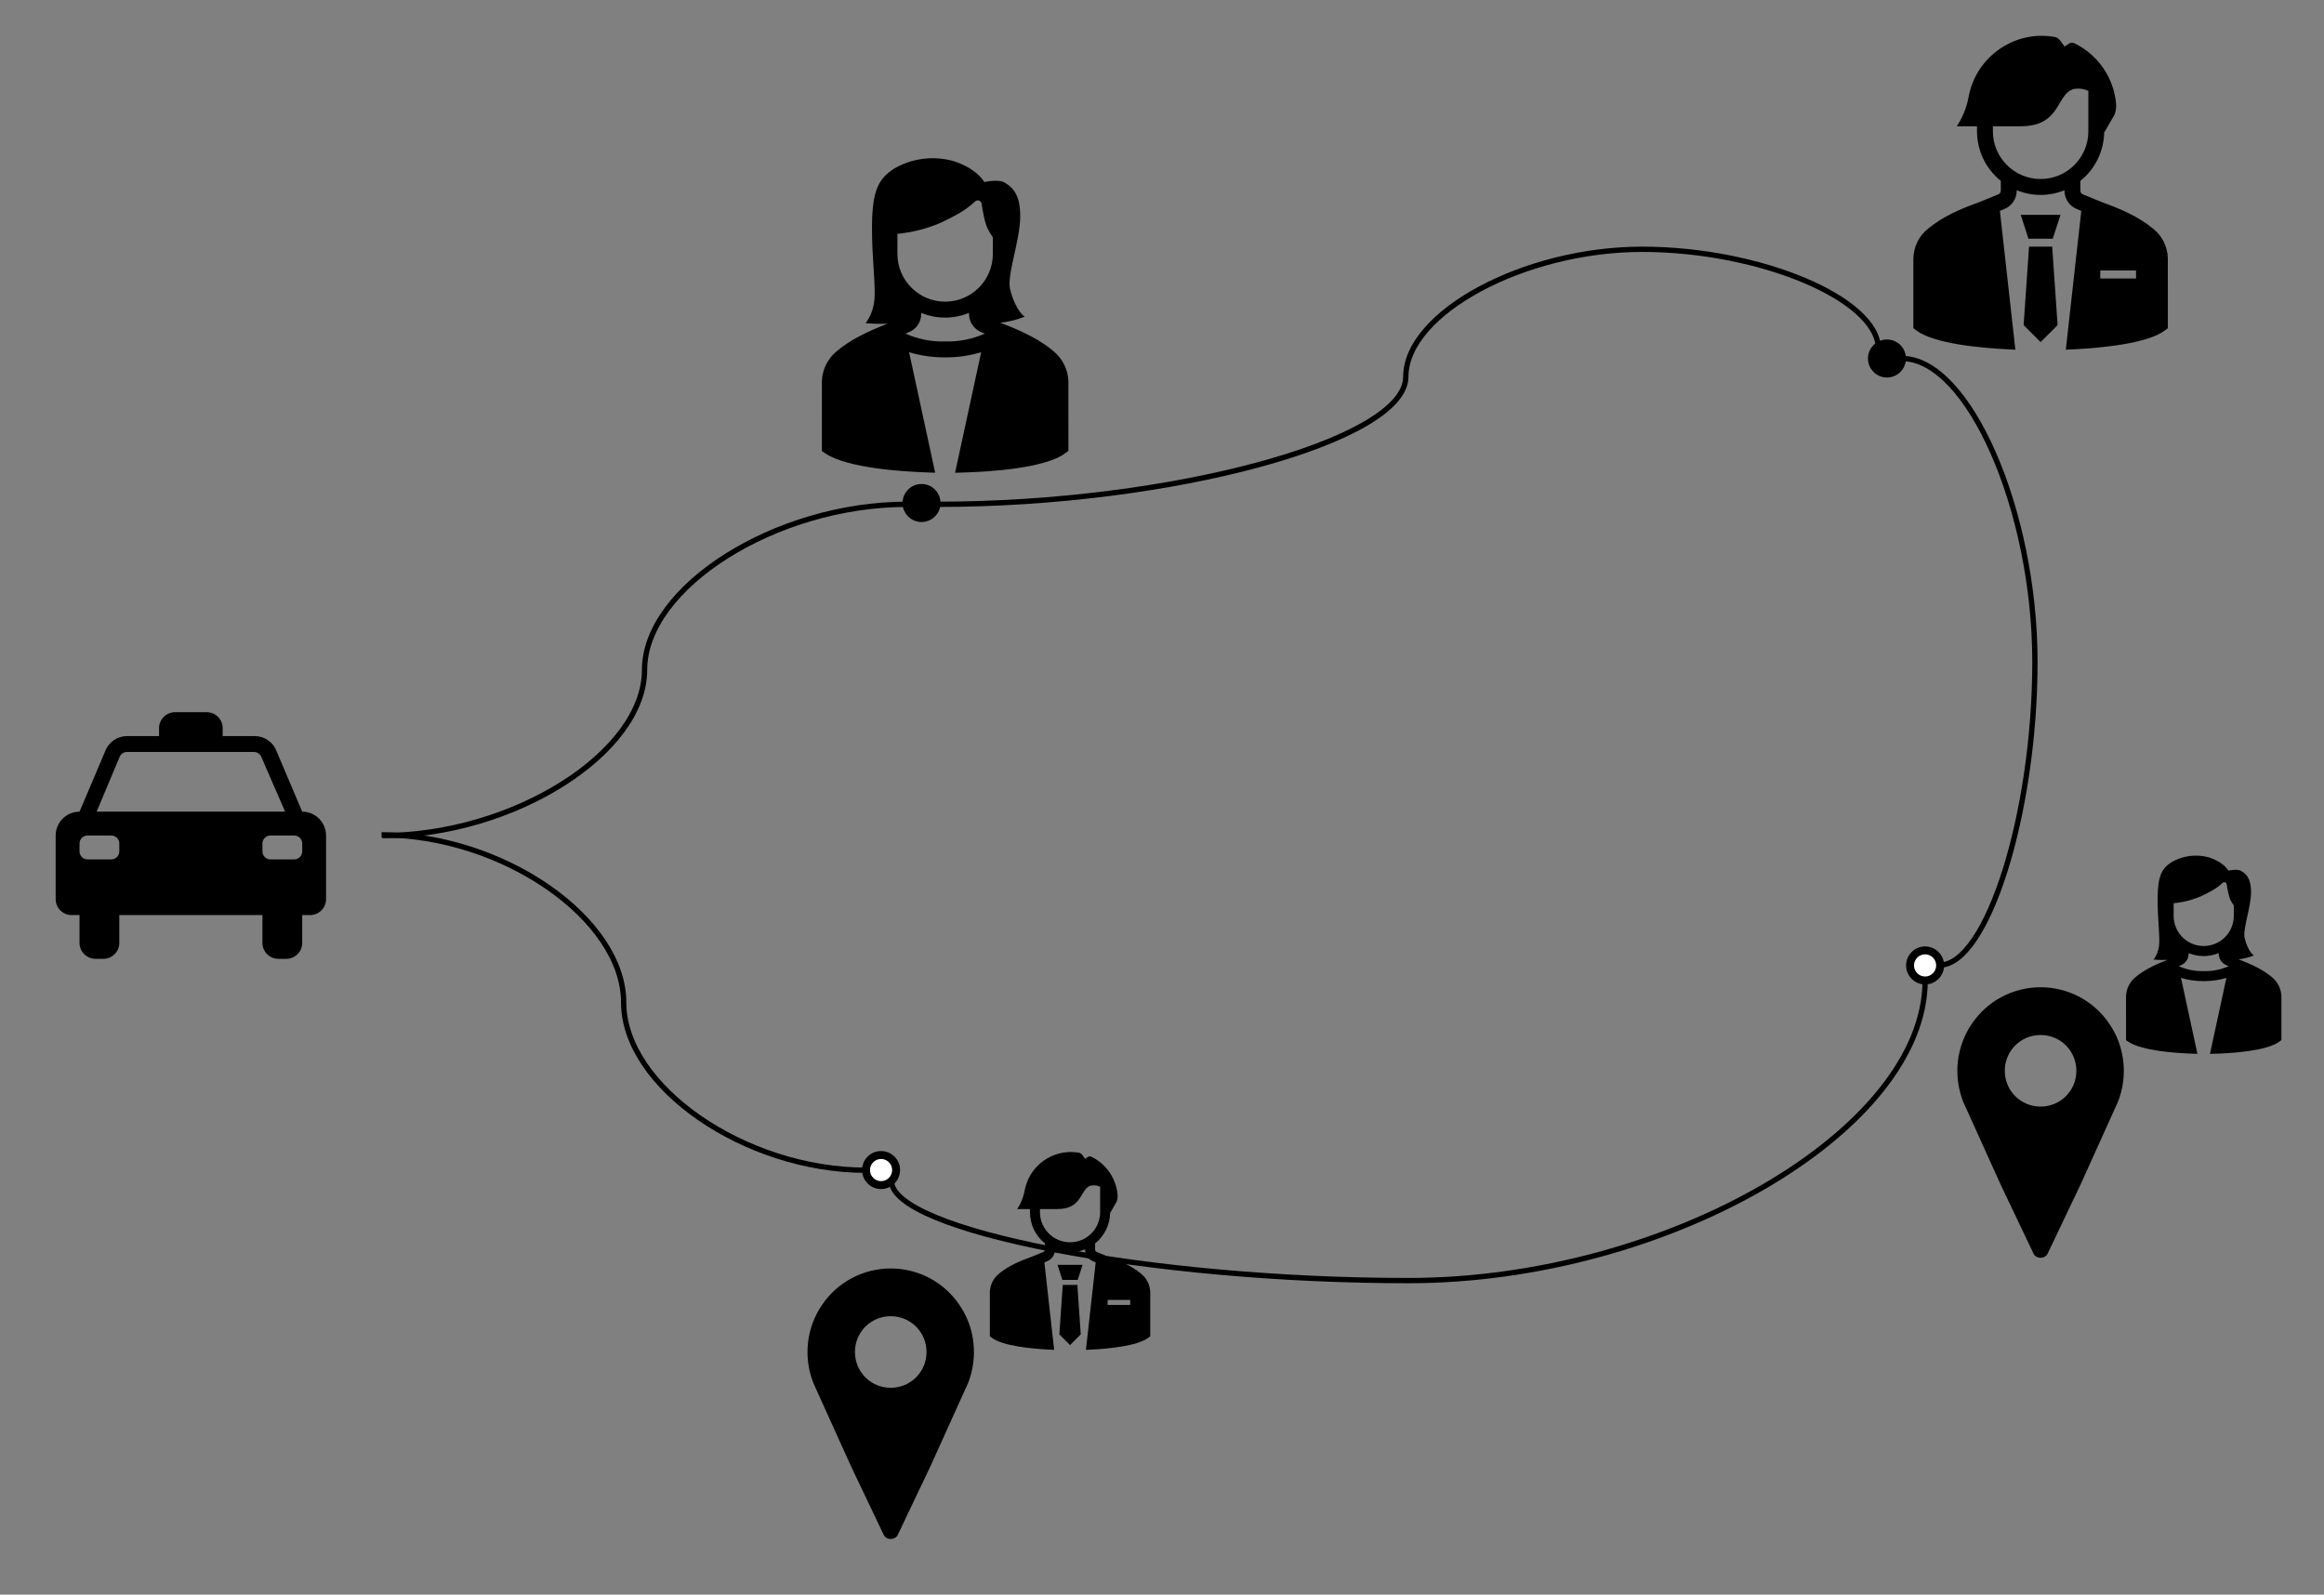 <?xml version="1.0" encoding="UTF-8"?>
<svg xmlns="http://www.w3.org/2000/svg" xmlns:xlink="http://www.w3.org/1999/xlink" width="800px" height="549px" viewBox="0 0 800 549" version="1.1">
<rect x="0" y="0" width="800" height="549" fill="#808080" stroke="none"/>
<g id="surface1">
<path style=" stroke:none;fill-rule:nonzero;fill:rgb(0%,0%,0%);fill-opacity:1;" d="M 367.77 131.195 C 367.621 127.211 365.777 123.484 362.703 120.949 C 358.414 117.305 352.535 114.168 344.32 111.117 C 347.207 110.805 350.031 110.102 352.73 109.023 C 352.73 109.023 349.633 107.172 347.715 99.586 C 346.496 94.824 351.156 82.91 351.195 74.523 C 351.195 67.816 349.289 64.812 345.691 62.773 C 343.613 61.594 338.828 62.68 338.828 62.68 C 338.828 62.68 336.352 57.988 328.07 55.41 C 321.266 53.555 314.004 54.484 307.883 57.988 C 302.766 61.297 300.289 64.938 300.168 77.457 C 300.066 88.934 301.637 99.125 300.91 103.93 C 300.574 106.59 299.562 109.117 297.977 111.273 C 300.492 111.484 303.02 111.539 305.547 111.438 C 297.773 114.387 292.133 117.43 287.988 120.949 C 284.902 123.496 283.055 127.246 282.918 131.25 L 282.926 155.312 L 284.145 156.125 C 291.676 161.148 310.609 162.336 318.398 162.613 L 321.914 162.746 L 312.941 121.25 C 316.961 122.473 321.148 123.074 325.348 123.031 C 329.551 123.074 333.734 122.473 337.754 121.25 L 328.77 162.762 L 332.27 162.652 C 340.297 162.406 359.723 161.27 366.691 156.039 L 367.785 155.219 Z M 308.922 87.426 L 308.922 80.496 C 309.59 80.457 310.254 80.375 310.914 80.258 C 315.504 79.652 319.988 78.391 324.223 76.512 C 328.98 74.117 331.707 72.941 335.656 69.363 C 336.18 68.852 337.02 68.859 337.527 69.383 C 337.723 69.578 337.852 69.832 337.895 70.105 C 338.211 72.281 339.027 77.074 340.117 78.984 C 340.605 79.926 341.16 80.832 341.773 81.695 L 341.773 87.426 C 341.766 96.496 334.418 103.848 325.348 103.859 C 316.281 103.852 308.934 96.496 308.922 87.426 Z M 325.348 117.555 C 320.652 117.691 315.984 116.766 311.695 114.852 L 312.879 114.363 C 315.453 113.316 317.129 110.809 317.121 108.031 L 317.121 107.723 C 322.391 109.875 328.289 109.875 333.559 107.723 L 333.559 108.027 C 333.551 110.809 335.227 113.312 337.801 114.363 L 338.996 114.852 C 334.707 116.766 330.043 117.688 325.348 117.555 Z M 325.348 117.555 "/>
<path style=" stroke:none;fill-rule:nonzero;fill:rgb(0%,0%,0%);fill-opacity:1;" d="M 104.031 293.125 C 104.031 294.633 102.801 295.867 101.293 295.867 L 93.082 295.867 C 91.574 295.867 90.34 294.633 90.34 293.125 L 90.34 290.387 C 90.34 288.879 91.574 287.648 93.082 287.648 L 101.293 287.648 C 102.801 287.648 104.031 288.879 104.031 290.387 Z M 33.262 279.434 L 41.203 260.531 C 41.613 259.57 42.57 258.887 43.664 258.887 L 87.469 258.887 C 88.566 258.887 89.52 259.57 89.93 260.531 L 98.145 279.434 Z M 41.066 293.125 C 41.066 294.633 39.832 295.867 38.328 295.867 L 30.113 295.867 C 28.609 295.867 27.375 294.633 27.375 293.125 L 27.375 290.387 C 27.375 288.879 28.609 287.648 30.113 287.648 L 38.328 287.648 C 39.832 287.648 41.066 288.879 41.066 290.387 Z M 104.031 279.434 L 95.137 258.477 C 93.902 255.328 90.891 253.41 87.605 253.41 L 76.656 253.41 L 76.656 250.672 C 76.656 247.66 74.191 245.191 71.18 245.191 L 60.23 245.191 C 57.219 245.191 54.754 247.66 54.754 250.672 L 54.754 253.41 L 43.805 253.41 C 40.52 253.41 37.508 255.328 36.273 258.477 L 27.375 279.434 C 22.859 279.434 19.164 283.129 19.164 287.648 L 19.164 309.559 C 19.164 312.57 21.629 315.039 24.641 315.039 L 27.375 315.039 L 27.375 324.625 C 27.375 327.641 29.84 330.102 32.852 330.102 L 35.59 330.102 C 38.602 330.102 41.066 327.641 41.066 324.625 L 41.066 315.039 L 90.34 315.039 L 90.34 324.625 C 90.34 327.641 92.805 330.102 95.816 330.102 L 98.555 330.102 C 101.566 330.102 104.031 327.641 104.031 324.625 L 104.031 315.039 L 106.766 315.039 C 109.781 315.039 112.242 312.57 112.242 309.559 L 112.242 287.648 C 112.242 283.129 108.547 279.434 104.031 279.434 Z M 104.031 279.434 "/>
<path style=" stroke:none;fill-rule:nonzero;fill:rgb(0%,0%,0%);fill-opacity:1;" d="M 702.438 380.973 C 695.594 380.973 690.117 375.496 690.117 368.648 C 690.117 361.797 695.594 356.324 702.438 356.324 C 709.285 356.324 714.758 361.797 714.758 368.648 C 714.758 375.496 709.285 380.973 702.438 380.973 Z M 702.438 339.887 C 692.992 339.887 684.098 344.543 678.758 352.488 C 673.418 360.293 672.328 370.293 675.746 379.191 L 688.75 407.953 L 699.973 431.508 C 700.383 432.469 701.344 433.016 702.438 433.016 C 703.535 433.016 704.492 432.469 704.902 431.508 L 716.129 407.953 L 729.133 379.191 C 732.551 370.293 731.461 360.293 726.121 352.488 C 720.781 344.543 711.883 339.887 702.438 339.887 Z M 702.438 339.887 "/>
<path style=" stroke:none;fill-rule:nonzero;fill:rgb(0%,0%,0%);fill-opacity:1;" d="M 785.336 342.926 C 785.238 340.414 784.074 338.066 782.141 336.469 C 779.438 334.168 775.73 332.191 770.551 330.273 C 772.367 330.074 774.152 329.629 775.852 328.949 C 775.852 328.949 773.902 327.781 772.691 323 C 771.926 319.996 774.859 312.492 774.887 307.203 C 774.887 302.977 773.684 301.082 771.418 299.797 C 770.105 299.055 767.09 299.738 767.09 299.738 C 767.09 299.738 765.531 296.781 760.312 295.156 C 756.023 293.984 751.441 294.57 747.586 296.781 C 744.359 298.871 742.797 301.16 742.727 309.055 C 742.656 316.289 743.648 322.711 743.191 325.738 C 742.98 327.414 742.344 329.008 741.34 330.367 C 742.93 330.504 744.523 330.535 746.113 330.473 C 741.211 332.332 737.656 334.25 735.043 336.469 C 733.102 338.074 731.938 340.438 731.852 342.957 L 731.855 358.125 L 732.625 358.641 C 737.371 361.801 749.305 362.555 754.215 362.73 L 756.43 362.812 L 750.773 336.66 C 753.305 337.43 755.945 337.805 758.594 337.777 C 761.242 337.805 763.879 337.43 766.41 336.66 L 760.75 362.82 L 762.953 362.754 C 768.016 362.598 780.262 361.883 784.652 358.582 L 785.344 358.066 Z M 748.242 315.336 L 748.242 310.969 C 748.664 310.945 749.082 310.895 749.496 310.82 C 752.391 310.438 755.215 309.645 757.883 308.457 C 760.883 306.949 762.605 306.207 765.094 303.953 C 765.418 303.633 765.949 303.637 766.273 303.961 C 766.395 304.09 766.477 304.25 766.504 304.422 C 766.703 305.789 767.215 308.809 767.906 310.02 C 768.211 310.609 768.562 311.18 768.949 311.727 L 768.949 315.336 C 768.945 321.055 764.309 325.688 758.594 325.695 C 752.879 325.691 748.25 321.055 748.242 315.336 Z M 758.594 334.328 C 755.633 334.41 752.691 333.832 749.984 332.625 L 750.734 332.316 C 752.355 331.656 753.414 330.078 753.41 328.324 L 753.41 328.129 C 756.73 329.488 760.449 329.488 763.766 328.129 L 763.766 328.324 C 763.762 330.074 764.824 331.656 766.441 332.316 L 767.195 332.625 C 764.492 333.832 761.555 334.41 758.594 334.328 Z M 758.594 334.328 "/>
<path style=" stroke:none;fill-rule:nonzero;fill:rgb(0%,0%,0%);fill-opacity:1;" d="M 365.707 440.633 L 370.988 440.633 L 372.66 435.453 L 364.035 435.453 Z M 365.707 440.633 "/>
<path style=" stroke:none;fill-rule:nonzero;fill:rgb(0%,0%,0%);fill-opacity:1;" d="M 365.836 442.359 L 364.664 459.391 L 368.348 463.078 L 372.031 459.391 L 370.859 442.359 Z M 365.836 442.359 "/>
<path style=" stroke:none;fill-rule:nonzero;fill:rgb(0%,0%,0%);fill-opacity:1;" d="M 395.953 444.914 C 395.902 442.383 394.719 440.008 392.73 438.441 C 389.508 435.801 385.719 434.172 381.742 432.75 L 377.508 431.012 C 377.188 430.879 376.973 430.562 376.973 430.215 L 376.973 428.094 C 380.168 425.535 382.062 421.691 382.141 417.598 L 384.336 413.824 C 384.668 413.047 384.797 412.199 384.723 411.355 C 384.223 405.699 380.793 400.719 375.688 398.234 C 375.277 398.043 374.793 398.086 374.422 398.348 L 373.551 398.953 L 372.59 397.637 C 372.293 397.219 371.844 396.934 371.344 396.844 C 370.445 396.688 369.535 396.609 368.625 396.609 C 360.855 396.613 354.184 402.145 352.742 409.781 L 352.707 409.973 C 352.289 412.215 351.422 414.348 350.156 416.246 L 354.547 416.246 L 354.547 417.328 C 354.547 421.516 356.449 425.473 359.715 428.09 L 359.715 430.211 C 359.715 430.559 359.504 430.875 359.18 431.008 L 354.953 432.742 C 350.973 434.164 347.188 435.793 343.984 438.414 C 341.969 439.992 340.777 442.395 340.738 444.949 L 340.738 460.055 L 341.43 460.574 C 345.211 463.414 355.219 464.328 360.84 464.621 L 362.871 464.727 L 359.512 434.602 L 360.488 434.199 C 362.109 433.539 363.168 431.961 363.164 430.211 L 363.164 430.121 C 366.484 431.48 370.203 431.48 373.523 430.121 L 373.523 430.211 C 373.52 431.961 374.578 433.539 376.199 434.203 L 377.176 434.602 L 373.816 464.727 L 375.844 464.621 C 381.473 464.332 391.48 463.414 395.262 460.574 L 395.953 460.059 Z M 357.996 417.328 L 357.996 416.246 L 364.012 416.246 C 372.879 416.246 371.672 409.172 375.555 408.16 C 376.621 407.961 377.723 408.102 378.703 408.566 L 378.703 417.328 C 378.703 423.047 374.07 427.688 368.352 427.688 C 362.633 427.688 357.996 423.047 357.996 417.328 Z M 389.055 449.266 L 381.289 449.266 L 381.289 447.539 L 389.055 447.539 Z M 389.055 449.266 "/>
<path style=" stroke:none;fill-rule:nonzero;fill:rgb(0%,0%,0%);fill-opacity:1;" d="M 306.621 477.785 C 299.773 477.785 294.301 472.309 294.301 465.457 C 294.301 458.609 299.773 453.137 306.621 453.137 C 313.465 453.137 318.941 458.609 318.941 465.457 C 318.941 472.309 313.465 477.785 306.621 477.785 Z M 306.621 436.699 C 297.176 436.699 288.277 441.355 282.938 449.301 C 277.598 457.105 276.504 467.105 279.93 476.004 L 292.93 504.766 L 304.156 528.32 C 304.566 529.277 305.523 529.828 306.621 529.828 C 307.715 529.828 308.676 529.277 309.086 528.32 L 320.305 504.766 L 333.312 476.004 C 336.734 467.105 335.637 457.105 330.301 449.301 C 324.961 441.355 316.066 436.699 306.621 436.699 Z M 306.621 436.699 "/>
<path style=" stroke:none;fill-rule:nonzero;fill:rgb(0%,0%,0%);fill-opacity:1;" d="M 698.258 82.172 L 706.637 82.172 L 709.293 73.953 L 695.602 73.953 Z M 698.258 82.172 "/>
<path style=" stroke:none;fill-rule:nonzero;fill:rgb(0%,0%,0%);fill-opacity:1;" d="M 698.465 84.91 L 696.602 111.93 L 702.445 117.777 L 708.293 111.93 L 706.43 84.91 Z M 698.465 84.91 "/>
<path style=" stroke:none;fill-rule:nonzero;fill:rgb(0%,0%,0%);fill-opacity:1;" d="M 746.242 88.965 C 746.168 84.945 744.285 81.176 741.129 78.691 C 736.016 74.504 730.008 71.918 723.695 69.66 L 716.98 66.906 C 716.469 66.695 716.133 66.191 716.133 65.637 L 716.133 62.277 C 721.203 58.219 724.203 52.113 724.328 45.621 L 727.816 39.633 C 728.34 38.398 728.551 37.055 728.426 35.723 C 727.633 26.746 722.195 18.844 714.094 14.902 C 713.441 14.598 712.672 14.668 712.086 15.082 L 710.707 16.043 L 709.176 13.953 C 708.703 13.293 707.996 12.84 707.203 12.691 C 705.777 12.445 704.336 12.324 702.891 12.324 C 690.559 12.328 679.977 21.105 677.688 33.223 L 677.633 33.523 C 676.969 37.078 675.594 40.465 673.586 43.477 L 680.551 43.477 L 680.551 45.195 C 680.555 51.836 683.566 58.117 688.75 62.27 L 688.75 65.633 C 688.75 66.188 688.414 66.688 687.902 66.898 L 681.195 69.648 C 674.883 71.906 668.875 74.488 663.793 78.648 C 660.598 81.148 658.707 84.961 658.645 89.02 L 658.645 112.984 L 659.738 113.805 C 665.738 118.312 681.617 119.762 690.535 120.227 L 693.758 120.395 L 688.43 72.598 L 689.98 71.961 C 692.551 70.914 694.23 68.41 694.227 65.633 L 694.227 65.492 C 699.492 67.645 705.395 67.645 710.66 65.492 L 710.66 65.633 C 710.652 68.41 712.332 70.914 714.902 71.965 L 716.453 72.602 L 711.125 120.395 L 714.34 120.23 C 723.273 119.766 739.145 118.312 745.152 113.809 L 746.246 112.988 Z M 686.023 45.195 L 686.023 43.477 L 695.566 43.477 C 709.637 43.477 707.723 32.254 713.879 30.648 C 715.57 30.332 717.32 30.559 718.879 31.293 L 718.879 45.195 C 718.879 54.27 711.527 61.629 702.449 61.629 C 693.379 61.629 686.023 54.27 686.023 45.195 Z M 735.301 95.867 L 722.98 95.867 L 722.98 93.125 L 735.301 93.125 Z M 735.301 95.867 "/>
<path style="fill-rule:evenodd;fill:rgb(0%,0%,0%);fill-opacity:1;stroke-width:6.875;stroke-linecap:butt;stroke-linejoin:miter;stroke:rgb(0%,0%,0%);stroke-opacity:1;stroke-miterlimit:8;" d="M 1670.501 818.498 C 1670.501 811.321 1676.318 805.497 1683.498 805.497 C 1690.679 805.497 1696.496 811.321 1696.496 818.498 C 1696.496 825.685 1690.679 831.499 1683.498 831.499 C 1676.318 831.499 1670.501 825.685 1670.501 818.498 Z M 1670.501 818.498 " transform="matrix(0.398,0,0,0.398,-352.812,-152.589)"/>
<path style="fill-rule:evenodd;fill:rgb(0%,0%,0%);fill-opacity:1;stroke-width:6.875;stroke-linecap:butt;stroke-linejoin:miter;stroke:rgb(0%,0%,0%);stroke-opacity:1;stroke-miterlimit:8;" d="M 2505.501 693.497 C 2505.501 686.32 2511.318 680.496 2518.499 680.496 C 2525.679 680.496 2531.497 686.32 2531.497 693.497 C 2531.497 700.684 2525.679 706.498 2518.499 706.498 C 2511.318 706.498 2505.501 700.684 2505.501 693.497 Z M 2505.501 693.497 " transform="matrix(0.398,0,0,0.398,-352.812,-152.589)"/>
<path style="fill-rule:evenodd;fill:rgb(100%,100%,100%);fill-opacity:1;stroke-width:6.875;stroke-linecap:butt;stroke-linejoin:miter;stroke:rgb(0%,0%,0%);stroke-opacity:1;stroke-miterlimit:8;" d="M 2538.501 1218.503 C 2538.501 1211.316 2544.318 1205.502 2551.498 1205.502 C 2558.679 1205.502 2564.496 1211.316 2564.496 1218.503 C 2564.496 1225.68 2558.679 1231.504 2551.498 1231.504 C 2544.318 1231.504 2538.501 1225.68 2538.501 1218.503 Z M 2538.501 1218.503 " transform="matrix(0.398,0,0,0.398,-352.812,-152.589)"/>
<path style="fill-rule:evenodd;fill:rgb(100%,100%,100%);fill-opacity:1;stroke-width:6.875;stroke-linecap:butt;stroke-linejoin:miter;stroke:rgb(0%,0%,0%);stroke-opacity:1;stroke-miterlimit:8;" d="M 1635.5 1395.498 C 1635.5 1388.321 1641.317 1382.497 1648.498 1382.497 C 1655.679 1382.497 1661.496 1388.321 1661.496 1395.498 C 1661.496 1402.675 1655.679 1408.499 1648.498 1408.499 C 1641.317 1408.499 1635.5 1402.675 1635.5 1395.498 Z M 1635.5 1395.498 " transform="matrix(0.398,0,0,0.398,-352.812,-152.589)"/>
<path style="fill:none;stroke-width:4.583;stroke-linecap:butt;stroke-linejoin:miter;stroke:rgb(0%,0%,0%);stroke-opacity:1;stroke-miterlimit:8;" d="M 0.004 -0.001 C 113.403 -0.001 226.801 71.642 226.801 143.295 C 226.801 214.939 340.2 286.582 453.599 286.582 " transform="matrix(0.398,0,0,-0.398,131.608,287.679)"/>
<path style="fill:none;stroke-width:4.583;stroke-linecap:butt;stroke-linejoin:miter;stroke:rgb(0%,0%,0%);stroke-opacity:1;stroke-miterlimit:8;" d="M -0.004 0 C 202.485 0 404.965 55.152 404.965 110.304 C 404.965 165.455 507.161 220.607 609.347 220.607 C 711.543 220.607 813.739 177.456 813.739 134.306 " transform="matrix(0.398,0,0,-0.398,322.748,173.625)"/>
<path style="fill:none;stroke-width:4.583;stroke-linecap:butt;stroke-linejoin:miter;stroke:rgb(0%,0%,0%);stroke-opacity:1;stroke-miterlimit:8;" d="M 2563.976 1218.228 C 2605.225 1218.228 2646.484 1087.05 2646.484 955.863 C 2646.484 824.685 2588.99 693.497 2531.497 693.497 " transform="matrix(0.398,0,0,0.398,-352.812,-152.589)"/>
<path style="fill:none;stroke-width:4.583;stroke-linecap:butt;stroke-linejoin:miter;stroke:rgb(0%,0%,0%);stroke-opacity:1;stroke-miterlimit:8;" d="M 1657.503 1404.813 C 1657.503 1447.973 1881.014 1491.124 2104.515 1491.124 C 2328.026 1491.124 2551.538 1361.309 2551.538 1231.504 " transform="matrix(0.398,0,0,0.398,-352.812,-152.589)"/>
<path style="fill:none;stroke-width:4.583;stroke-linecap:butt;stroke-linejoin:miter;stroke:rgb(0%,0%,0%);stroke-opacity:1;stroke-miterlimit:8;" d="M 1635.265 1395.645 C 1530.567 1395.645 1425.88 1323.11 1425.88 1250.574 C 1425.88 1178.038 1321.192 1105.503 1216.504 1105.503 " transform="matrix(0.398,0,0,0.398,-352.812,-152.589)"/>
</g>
</svg>
